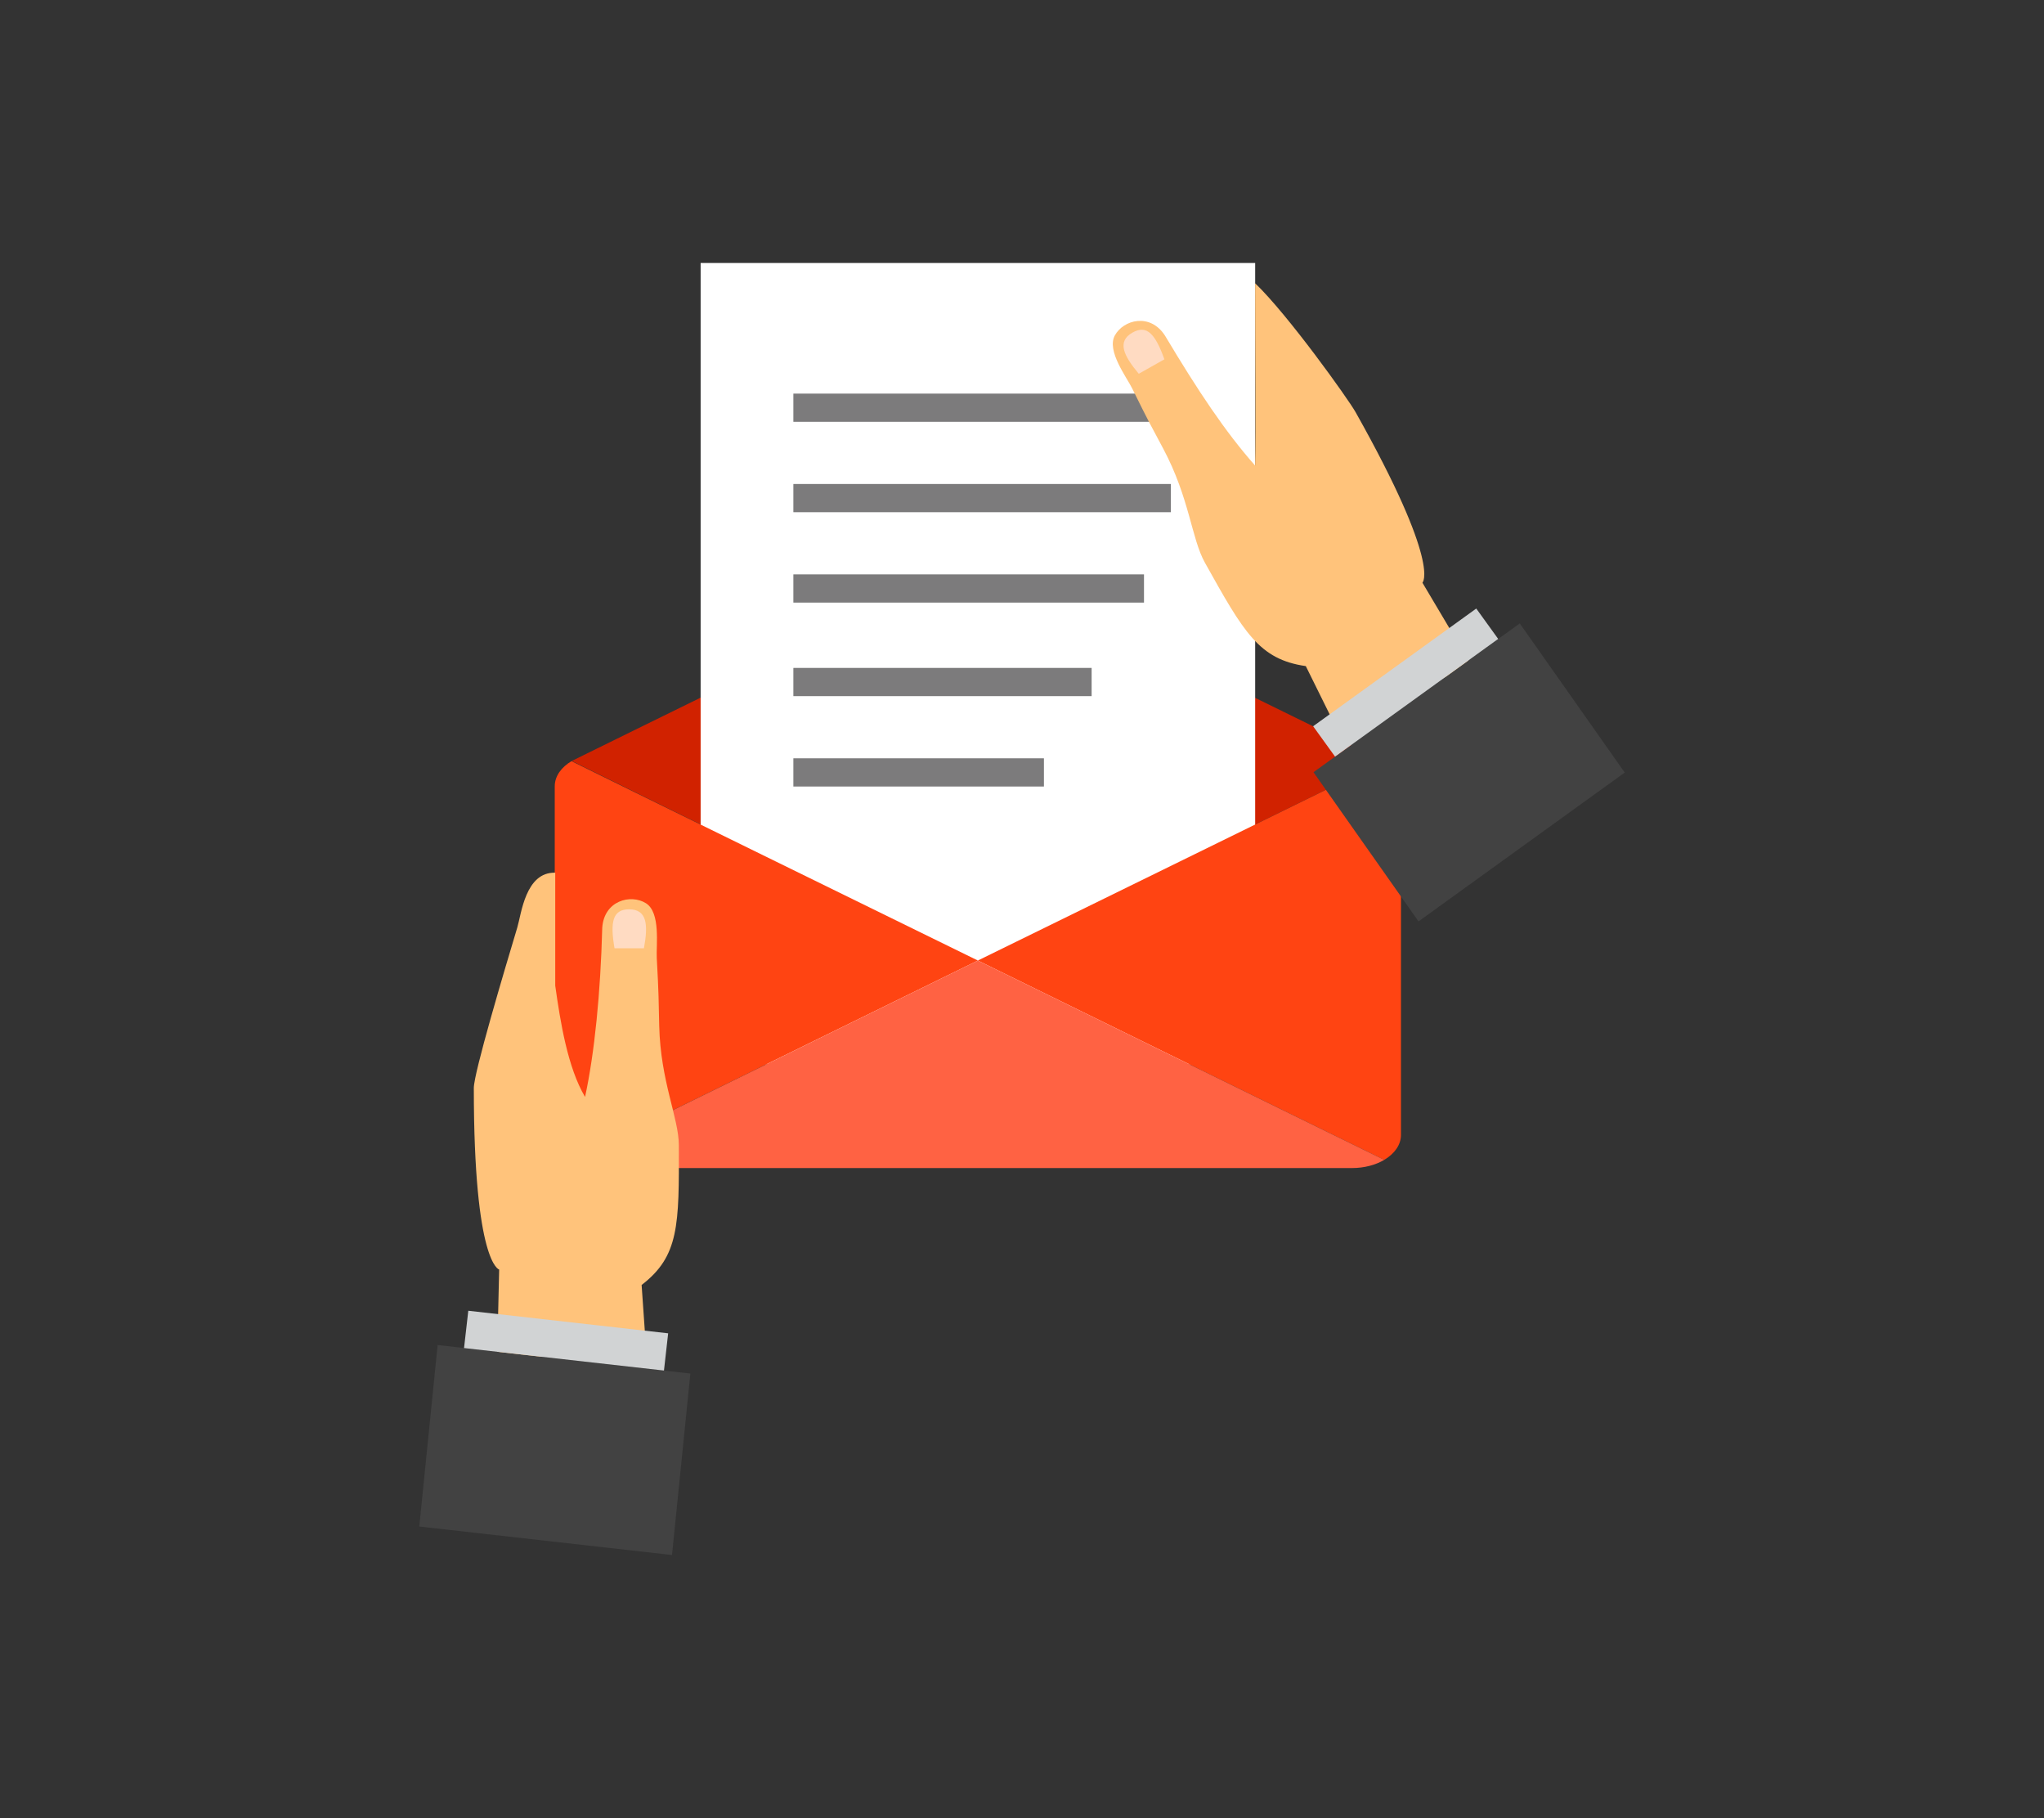 <?xml version="1.0" encoding="UTF-8"?> <!-- Generator: Adobe Illustrator 24.3.0, SVG Export Plug-In . SVG Version: 6.00 Build 0) --> <svg xmlns="http://www.w3.org/2000/svg" xmlns:xlink="http://www.w3.org/1999/xlink" id="_x31_6" x="0px" y="0px" viewBox="0 0 2927 2602.7" style="enable-background:new 0 0 2927 2602.7;" xml:space="preserve"><rect x="0" y="0" width="2927" height="2602.7" fill="#333333" stroke="none"/> <style type="text/css"> .st0{fill:#D12200;} .st1{fill:#FFFFFF;} .st2{fill:#FF4412;} .st3{fill:#FF6243;} .st4{fill:#7C7B7C;} .st5{fill:#FFC37B;} .st6{fill:#FFDBC2;} .st7{fill:#424242;} .st8{fill:#D1D3D4;} .st9{fill:#555456;} .st10{fill:#474646;} .st11{fill:#EA3207;} .st12{fill:#17161A;} .st13{fill:#CBCACC;} .st14{fill:#D12705;} .st15{fill:#474747;} .st16{fill:#2D2D2D;} .st17{fill:#ED1C24;} .st18{fill:#FCB160;} .st19{fill:#F5802E;} .st20{fill:#8AC133;} .st21{fill:#53770C;} .st22{fill:#61A30A;} .st23{fill:#231F20;} .st24{fill:#F8280E;} .st25{fill:#491E1B;} .st26{fill:#D2D2D2;} .st27{fill:#5D5D5D;} .st28{fill:#313131;} .st29{fill:#85D7E0;} .st30{fill:#C6CCCA;} .st31{fill:#CE0F00;} .st32{fill:#B8EFF2;} .st33{fill:#F79E46;} .st34{fill:#FF3829;} .st35{fill:#C3E0DF;} .st36{fill:#566868;} .st37{fill:#779191;} .st38{fill:#3D3D3D;} .st39{fill:#939598;} .st40{fill:#A7A9AC;} .st41{fill:#2B2B2A;} .st42{fill:#BCBEC0;} .st43{fill:#262626;} .st44{fill:#FCB87A;} .st45{fill:#FF7C3B;} .st46{fill:#AECCC8;} .st47{fill:#F49D56;} .st48{fill:#EFAC07;} .st49{fill:#D6D8D7;} .st50{fill:#EF4136;} .st51{fill:#D11102;} .st52{fill:#E8160C;} </style> <g> <path class="st0" d="M1400,804.3c-1.9,0.9-579.5,284-581.2,285.1c3.2,1.9,581.3,285.7,581.3,285.7s578.6-283.5,581.8-285.4 C1977,1087,1406.4,807.4,1400,804.3z"></path> <rect x="1003.3" y="376.5" class="st1" width="794.1" height="1147.2"></rect> <g> <path class="st2" d="M818.4,1089.7c3.2,1.9,581.9,285.4,581.9,285.4l-581.9,285.4c-14.7-8.7-24-21.5-24-35.8v-499.3 C794.5,1111.2,803.7,1098.4,818.4,1089.7z"></path> <path class="st2" d="M2006.2,1125.4v499.3c0,14.3-9.3,27.1-24,35.8l-581.9-285.4c0,0,578.5-283.5,581.8-285.4 C1981.9,1089.5,2006.2,1108,2006.2,1125.4z"></path> </g> <path class="st3" d="M1982.2,1660.5c-12.3,7.3-28.4,11.7-46.1,11.7H864.6c-17.7,0-33.8-4.4-46.1-11.7l581.8-285.4L1982.2,1660.5z"></path> <rect x="1136.1" y="563.5" class="st4" width="540.5" height="40.4"></rect> <rect x="1136.1" y="692.9" class="st4" width="540.5" height="40.4"></rect> <rect x="1136.1" y="822.3" class="st4" width="502.1" height="40.4"></rect> <rect x="1136.1" y="956.2" class="st4" width="427.1" height="40.4"></rect> <rect x="1136.1" y="1085.6" class="st4" width="358.8" height="40.4"></rect> <g> <g> <path class="st5" d="M678.5,1557.6c0,252,36.3,259.9,36.3,259.9l-3.2,137.1l212.3-41.8l-5.1-73.2c53.7-41.2,53.7-85.7,53.3-200.1 c-0.1-39.2-26.2-91.1-28.1-170.9c-0.9-37.3-0.5-42.8-3.5-97.2c-1-17.9,5.8-65-15.5-78.3c-21.9-13.7-60.1-3.7-62.6,35.3 c-2.4,92.7-11,179.2-24.6,242c-25-42.1-35.4-107.6-42.7-159.3v-161.7c-42.7-1.3-48.6,59.5-54.3,78.3 C722.2,1389.6,678.5,1536,678.5,1557.6z"></path> </g> </g> <g> <g> <path class="st6" d="M900.9,1301.8c25.9,0,27.4,22.4,21.2,55.8h-42.1C873.4,1319.5,877.5,1301.8,900.9,1301.8z"></path> </g> </g> <polygon class="st7" points="600.4,2185.4 962.3,2226.2 988.6,1966.4 626.7,1925.6 "></polygon> <polygon class="st8" points="664.5,1929.9 950.8,1962.1 956.8,1908.8 670.6,1876.5 "></polygon> <g> <g> <path class="st5" d="M1941.1,589.9c123.6,219.7,95.8,244.3,95.8,244.3l70,117.9l-193,90.5l-44-89 c-67.1-9.6-88.9-48.4-144.6-148.3c-19.1-34.2-21.9-92.2-59.4-162.7c-17.5-32.9-20.5-37.5-44.6-86.5 c-7.9-16.1-36.9-53.8-24.9-75.8c12.4-22.7,50.6-32.7,71.8,0.1c47.6,79.6,86.5,138,129.1,186.1c1.2-49,0-163.1,0-261 C1844.2,450.3,1930.5,571.1,1941.1,589.9z"></path> </g> </g> <g> <g> <path class="st6" d="M1667.4,514.4l-36.7,20.7c-21.8-26.1-31.5-46.3-8.9-59C1642.2,464.5,1654.4,478,1667.4,514.4z"></path> </g> </g> <polygon class="st7" points="2326.6,1106 2031.3,1319.1 1880.9,1105.5 2176.3,892.5 "></polygon> <polygon class="st8" points="2145.4,914.7 1911.8,1083.2 1880.4,1039.7 2114,871.2 "></polygon> </g> </svg> 